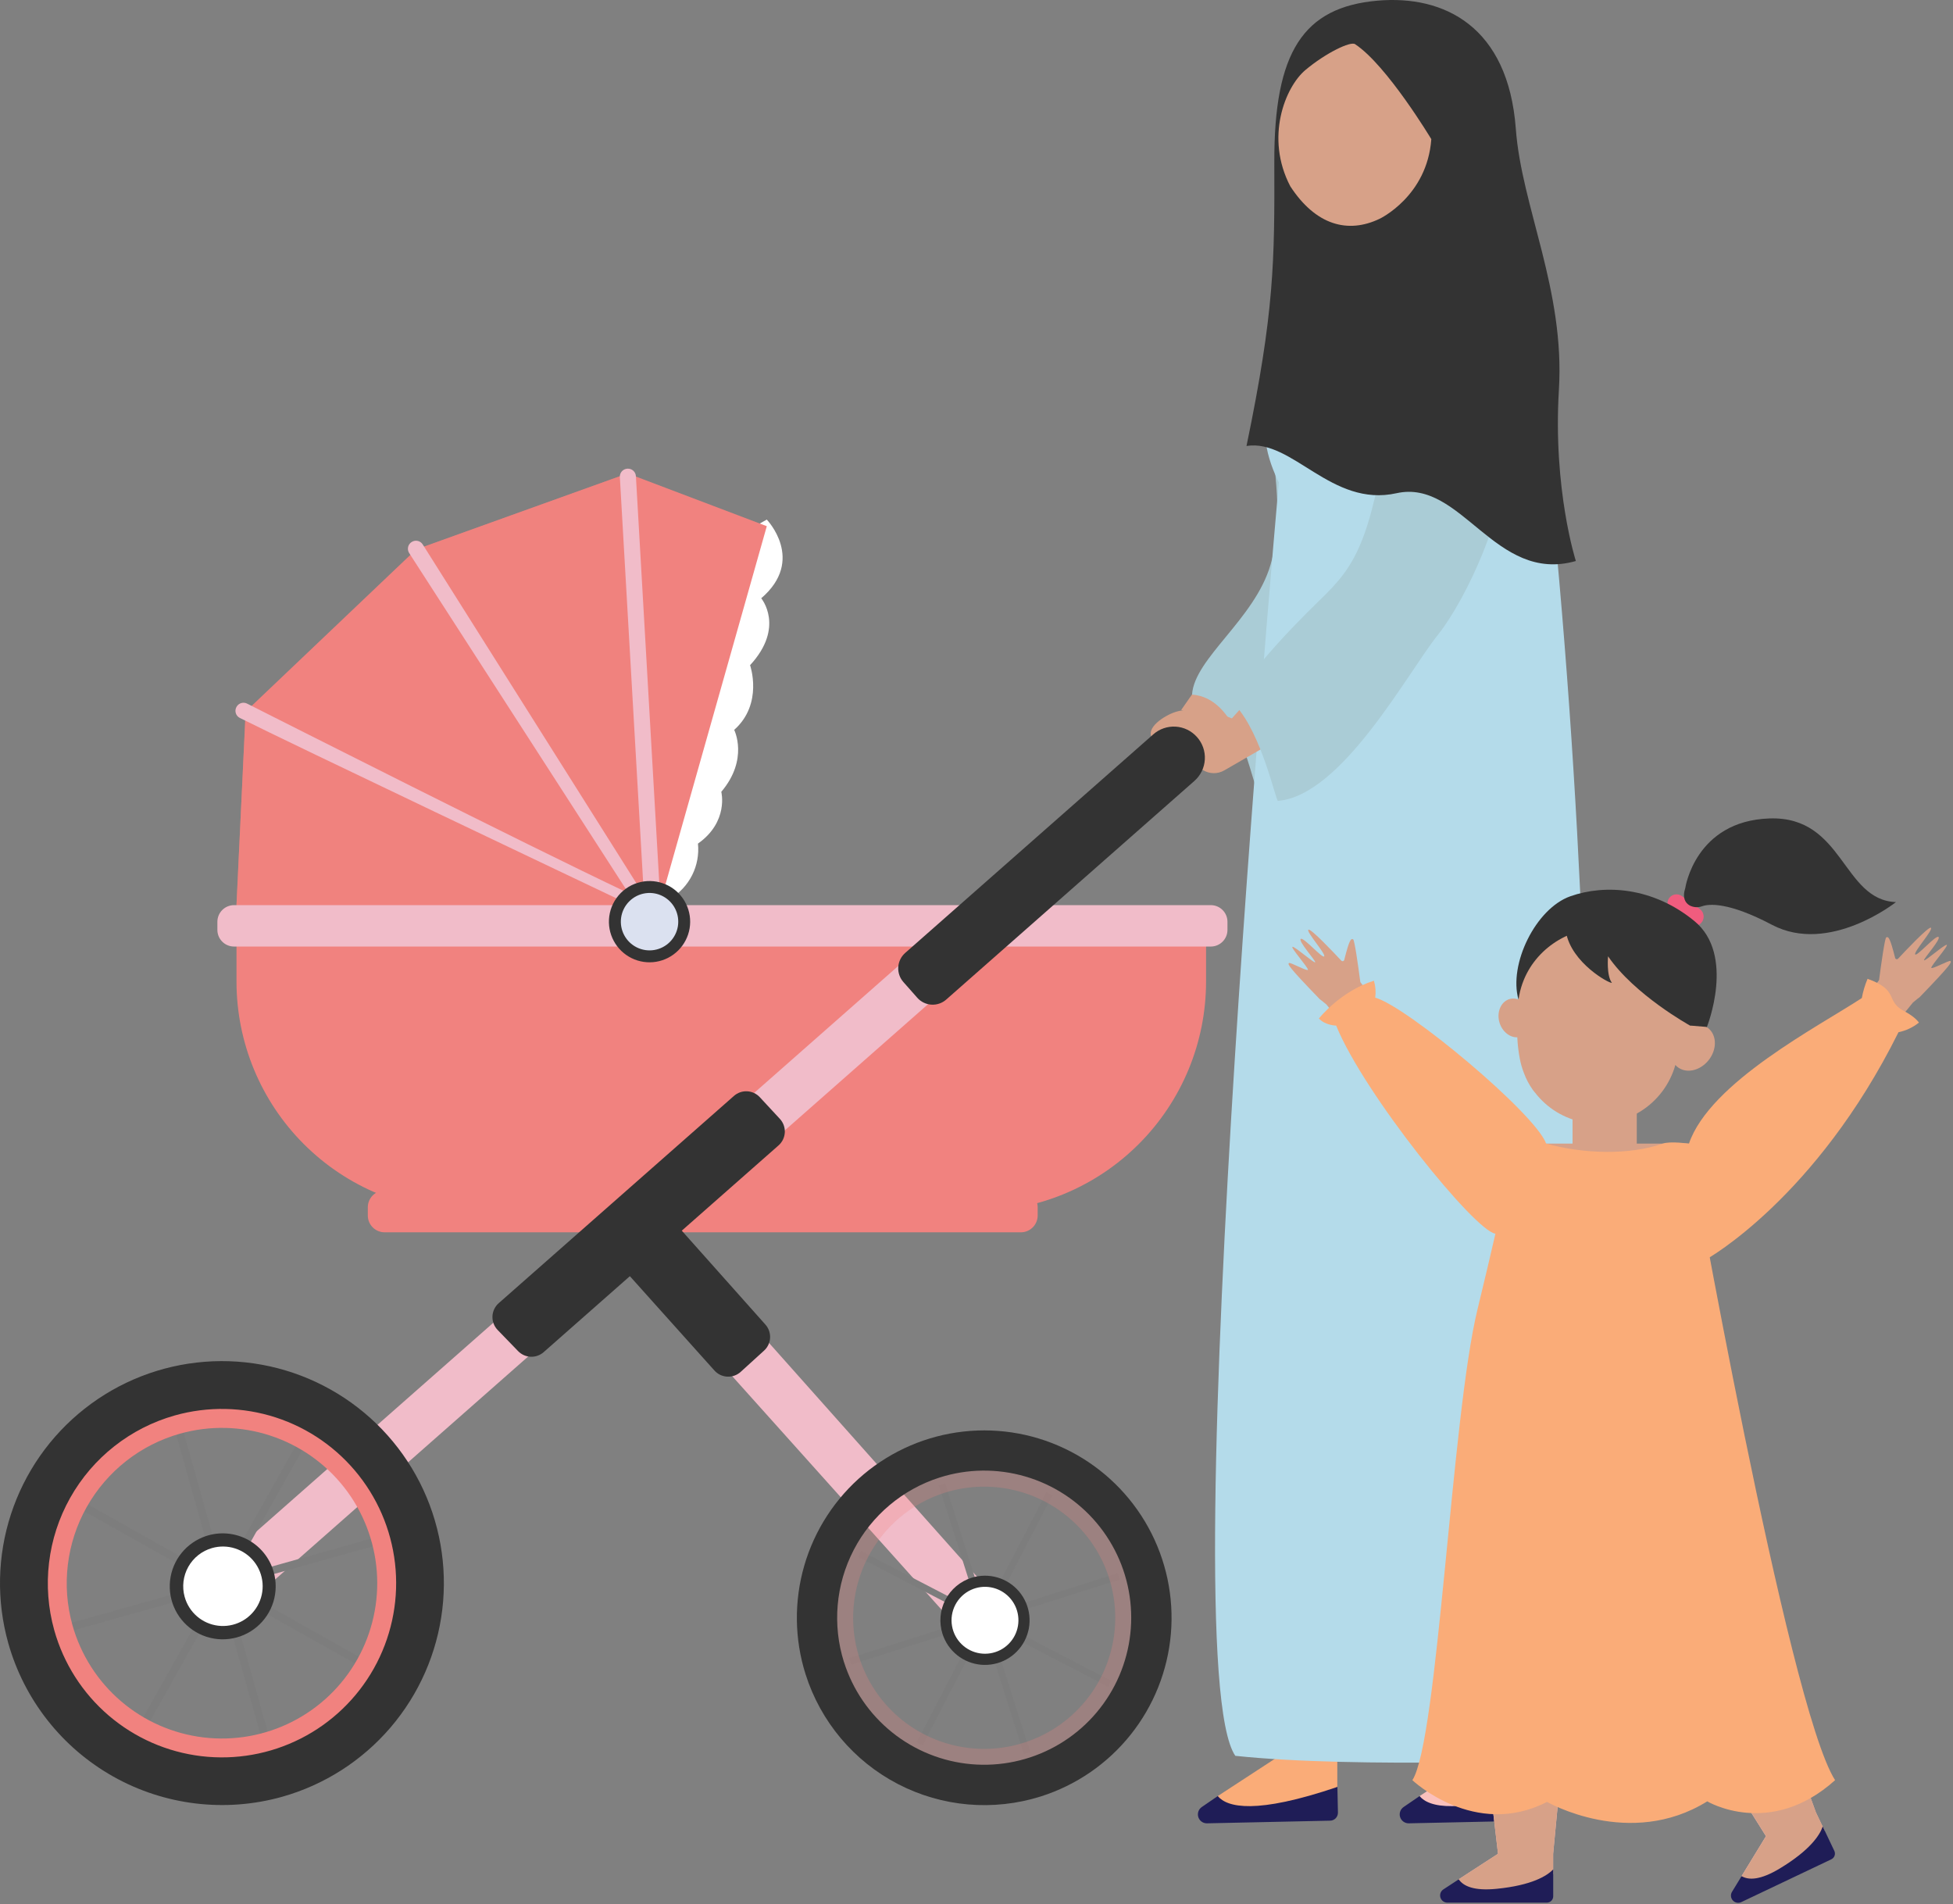 <svg width="319" height="311" viewBox="0 0 319 311" fill="none" xmlns="http://www.w3.org/2000/svg">
<rect x="0" y="0" width="319" height="311" fill="#808080" stroke="none"/>
<path d="M231.867 293.337L242.193 286.597L251.394 291.836L248.288 294.172L237.339 296.003C237.339 296.003 233.035 295.57 232.845 295.44C232.655 295.31 231.867 293.337 231.867 293.337Z" fill="#FAC0BC"/>
<path d="M231.868 293.337L229.272 295.116C229.01 295.291 228.812 295.546 228.708 295.843C228.603 296.141 228.598 296.464 228.692 296.765C228.787 297.065 228.976 297.327 229.232 297.511C229.488 297.695 229.796 297.791 230.111 297.785L250.24 297.352C250.577 297.342 250.897 297.201 251.132 296.959C251.367 296.716 251.499 296.392 251.498 296.054L251.412 291.84C238.075 296.366 233.421 295.18 231.868 293.337Z" fill="#1F1D57"/>
<path d="M251.395 278.519L242.457 284.416L242.193 286.592L243.777 290.651L251.395 291.832V278.519Z" fill="#FAC0BC"/>
<path d="M198.904 293.337L209.23 286.597L218.431 291.836L215.321 294.172L204.377 296.003C204.377 296.003 200.072 295.57 199.882 295.44C199.692 295.31 198.904 293.337 198.904 293.337Z" fill="#FAAC78"/>
<path d="M198.905 293.337L196.309 295.116C196.047 295.291 195.849 295.546 195.745 295.843C195.64 296.141 195.635 296.464 195.729 296.765C195.824 297.065 196.013 297.327 196.269 297.511C196.525 297.695 196.833 297.791 197.148 297.785L217.277 297.352C217.614 297.342 217.934 297.201 218.169 296.959C218.404 296.716 218.536 296.392 218.536 296.054L218.449 291.84C205.112 296.366 200.453 295.18 198.905 293.337Z" fill="#1F1D57"/>
<path d="M218.432 278.519L209.494 284.416L209.23 286.592L210.814 290.651L218.432 291.832V278.519Z" fill="#FAAC78"/>
<path d="M192.934 115.95C197.571 109.339 205.046 98.596 207.642 94.486C208.823 92.604 209.571 87.218 210.133 80.473C215.361 82.688 220.746 84.513 226.243 85.933C225.633 88.269 225.036 90.307 224.513 91.925C221.917 100.02 210.579 111.433 202.585 118.749C199.332 117.776 192.934 115.95 192.934 115.95Z" fill="#D7A188"/>
<path d="M207.308 63.543C207.507 76.007 210.112 83.358 207.525 92.24C204.938 101.123 195.083 107.504 194.707 113.44C202.061 113.99 203.895 125.425 205.405 129.297C214.827 126.641 220.416 102.395 219.797 89.099C219.179 75.804 213.265 62.158 213.265 62.158L207.308 63.543Z" fill="#AACCD6"/>
<path d="M211.739 122.396L208.711 284.416H218.946C218.946 284.416 235.782 242.016 235.782 222.495C235.782 202.974 237.945 144.834 237.945 144.834L228.428 115.959L216.346 111.273L211.739 122.396Z" fill="#F4A740"/>
<path d="M209.602 70.707C209.602 70.707 191.122 271.185 201.772 286.761C221.749 288.885 257.399 287.332 257.399 287.332C257.399 287.332 264.865 188.168 252.601 73.433L209.602 70.707Z" fill="#B4DBEA"/>
<path d="M246.726 70.145L250.369 123.478C250.369 123.478 222.925 131.807 211.739 130.699C211.739 130.699 212.651 88.732 210.83 83.025C209.048 77.444 199.423 69.094 216.644 45.739C217.015 45.236 217.495 44.824 218.048 44.532C218.601 44.241 219.212 44.078 219.837 44.056L233.723 43.554L240.917 43.654L246.726 70.145Z" fill="#B4DBEA"/>
<path d="M229.873 32.998L230.591 43.559C230.591 43.559 224.292 48.227 220.265 44.043L220.092 34.27L229.873 32.998Z" fill="#FAC0BC"/>
<path d="M220.809 41.862L220.701 35.52L231.083 34.166L231.308 37.432C228.296 39.868 224.656 41.404 220.809 41.862Z" fill="#F69794"/>
<path d="M209.804 30.246C209.482 29.426 209.24 28.577 209.082 27.711C208.656 25.454 208.532 23.151 208.714 20.862C208.744 20.429 208.749 19.966 208.74 19.52C208.722 17.632 209.084 15.759 209.804 14.013C212.231 8.09 218.547 4.382 225.157 5.014C234.059 5.879 240.193 13.758 238.783 22.008C239.804 21.666 236.408 29.06 236.235 28.866C235.288 32.224 233.123 35.108 230.163 36.956C227.204 38.804 223.662 39.483 220.229 38.86C216.868 38.246 213.854 36.409 211.768 33.703C211.614 33.531 211.469 33.35 211.335 33.162C210.699 32.262 210.184 31.281 209.804 30.246Z" fill="#D7A188"/>
<path d="M125.246 84.859C125.246 84.859 131.622 91.466 124.337 97.709C124.337 97.709 128.274 102.403 122.516 108.638C122.516 108.638 124.727 114.937 119.921 119.203C119.921 119.203 122.339 123.988 117.814 129.319C117.814 129.319 119.073 134.199 114.003 137.777C114.182 139.545 113.855 141.327 113.06 142.915C112.265 144.504 111.034 145.834 109.512 146.75C104.179 150.004 104.685 136.284 104.685 136.284L112.748 91.873L125.246 84.859Z" fill="white"/>
<path d="M125.247 85.937L102.519 77.318L67.955 89.744L40.122 116.218L38.625 147.828L40.187 152.773L106.78 151.211L125.247 85.937Z" fill="#F1827F"/>
<path d="M159.465 197.842L76.161 197.842C66.207 197.842 56.66 193.888 49.622 186.848C42.583 179.808 38.629 170.261 38.629 160.305V151.168L196.996 151.168V160.305C196.996 170.261 193.042 179.808 186.003 186.848C178.965 193.888 169.419 197.842 159.465 197.842Z" fill="#F1827F"/>
<path opacity="0.5" d="M104.651 148.325L40.122 116.218L38.625 147.828L71.238 151.177L104.651 148.325Z" fill="#F1827F"/>
<path d="M38.228 154.59L197.771 154.59C199.274 154.59 200.492 153.371 200.492 151.868V150.549C200.492 149.046 199.274 147.827 197.771 147.827L38.228 147.827C36.725 147.827 35.507 149.046 35.507 150.549V151.868C35.507 153.371 36.725 154.59 38.228 154.59Z" fill="#F1BCC9"/>
<path d="M107.922 199.452L162.653 260.944C162.997 261.333 163.261 261.786 163.43 262.276C163.599 262.767 163.669 263.286 163.638 263.804C163.606 264.322 163.472 264.828 163.245 265.294C163.017 265.761 162.7 266.178 162.312 266.521C161.923 266.865 161.47 267.129 160.979 267.297C160.489 267.466 159.97 267.536 159.452 267.504C158.934 267.472 158.428 267.338 157.961 267.11C157.495 266.882 157.079 266.564 156.735 266.175L98.418 201.13C101.316 199.962 107.749 201.459 107.922 199.452Z" fill="#F1BCC9"/>
<path d="M62.824 201.26H166.745C168.262 201.26 169.492 200.03 169.492 198.513V197.176C169.492 195.659 168.262 194.429 166.745 194.429H62.824C61.307 194.429 60.077 195.659 60.077 197.176V198.513C60.077 200.03 61.307 201.26 62.824 201.26Z" fill="#F1827F"/>
<path d="M38.474 263.653L193.367 127.199C193.756 126.855 194.073 126.438 194.301 125.972C194.528 125.506 194.662 124.999 194.693 124.481C194.725 123.964 194.654 123.444 194.486 122.954C194.317 122.463 194.053 122.011 193.709 121.622C193.366 121.233 192.949 120.916 192.483 120.688C192.017 120.46 191.511 120.326 190.993 120.294C190.475 120.262 189.956 120.332 189.465 120.5C188.974 120.669 188.522 120.932 188.133 121.276L33.244 257.734C32.855 258.078 32.538 258.494 32.31 258.961C32.082 259.427 31.948 259.933 31.916 260.451C31.884 260.969 31.954 261.488 32.122 261.979C32.291 262.47 32.554 262.922 32.898 263.311C33.241 263.701 33.658 264.018 34.124 264.246C34.59 264.474 35.097 264.608 35.615 264.639C36.133 264.671 36.652 264.6 37.143 264.431C37.633 264.262 38.086 263.997 38.474 263.653Z" fill="#F1BCC9"/>
<path opacity="0.5" d="M102.519 77.318L106.097 146.967H103.787L100.538 140.931L67.955 89.744L102.519 77.318Z" fill="#F1827F"/>
<path d="M81.469 212.825L119.874 178.992C120.468 178.464 121.244 178.191 122.037 178.23C122.83 178.27 123.576 178.62 124.114 179.204L127.375 182.725C127.653 183.022 127.868 183.371 128.008 183.753C128.147 184.134 128.209 184.54 128.189 184.945C128.169 185.351 128.067 185.748 127.89 186.114C127.713 186.48 127.465 186.806 127.159 187.074L111.361 200.992L125.018 216.325C125.552 216.922 125.828 217.707 125.785 218.508C125.742 219.308 125.384 220.059 124.788 220.595L121.003 224.035C120.707 224.309 120.359 224.521 119.979 224.658C119.6 224.796 119.197 224.856 118.794 224.835C118.391 224.815 117.996 224.714 117.633 224.539C117.269 224.363 116.944 224.117 116.677 223.814L102.882 208.425L88.81 220.825C88.225 221.343 87.461 221.615 86.68 221.584C85.899 221.552 85.16 221.22 84.618 220.656L81.27 217.195C80.988 216.899 80.769 216.549 80.626 216.166C80.482 215.783 80.418 215.376 80.437 214.967C80.455 214.559 80.556 214.159 80.734 213.791C80.911 213.422 81.161 213.094 81.469 212.825Z" fill="#333333"/>
<path d="M38.689 115.353C38.867 115.085 39.137 114.893 39.448 114.813C39.758 114.733 40.088 114.772 40.372 114.92C46.991 118.247 84.522 137.262 102.665 145.876L66.834 90.328C66.739 90.183 66.675 90.02 66.645 89.85C66.615 89.679 66.619 89.504 66.657 89.335C66.695 89.166 66.767 89.007 66.868 88.866C66.969 88.725 67.097 88.606 67.245 88.516C67.39 88.422 67.552 88.358 67.722 88.328C67.892 88.298 68.067 88.303 68.235 88.341C68.403 88.379 68.562 88.451 68.703 88.551C68.843 88.652 68.962 88.779 69.053 88.927L105.17 146.192L101.246 77.928C101.234 77.756 101.257 77.583 101.314 77.419C101.37 77.255 101.458 77.105 101.573 76.976C101.689 76.847 101.828 76.742 101.985 76.668C102.141 76.594 102.311 76.552 102.483 76.544C102.656 76.532 102.829 76.555 102.993 76.611C103.156 76.668 103.307 76.756 103.436 76.871C103.565 76.987 103.67 77.126 103.744 77.283C103.818 77.439 103.86 77.609 103.868 77.781L108.085 151.155C108.117 151.451 108.045 151.749 107.882 151.999C107.72 152.249 107.476 152.435 107.193 152.526C106.909 152.618 106.602 152.609 106.325 152.501C106.047 152.393 105.815 152.193 105.667 151.934L103.301 148.178C103.169 147.972 102.982 147.807 102.76 147.702C94.671 143.856 47.726 121.548 39.169 117.252C39.004 117.168 38.858 117.05 38.742 116.905C38.626 116.76 38.542 116.592 38.497 116.412C38.451 116.232 38.445 116.044 38.478 115.861C38.511 115.679 38.583 115.505 38.689 115.353Z" fill="#F1BCC9"/>
<path d="M99.516 149.662C99.335 151.037 99.589 152.433 100.243 153.656C100.896 154.879 101.916 155.866 103.159 156.48C104.402 157.093 105.806 157.302 107.174 157.076C108.542 156.851 109.805 156.202 110.785 155.222C111.766 154.242 112.415 152.98 112.642 151.612C112.868 150.244 112.661 148.84 112.048 147.596C111.436 146.352 110.45 145.331 109.227 144.677C108.005 144.022 106.609 143.767 105.235 143.947C103.785 144.138 102.44 144.801 101.406 145.834C100.372 146.868 99.708 148.213 99.516 149.662Z" fill="#333333"/>
<path d="M101.446 149.918C101.319 150.889 101.499 151.876 101.961 152.74C102.423 153.603 103.144 154.301 104.023 154.734C104.902 155.167 105.894 155.314 106.86 155.154C107.827 154.994 108.719 154.536 109.411 153.843C110.104 153.15 110.562 152.258 110.722 151.292C110.882 150.325 110.735 149.333 110.302 148.454C109.869 147.575 109.172 146.854 108.308 146.392C107.444 145.93 106.458 145.749 105.486 145.877C104.462 146.011 103.51 146.48 102.78 147.211C102.049 147.941 101.58 148.893 101.446 149.918Z" fill="#DBE1F0"/>
<path d="M138.748 270.813L159.413 264.272L140.176 254.282L140.669 253.33L159.91 263.315L153.365 242.648L154.386 242.323L160.931 262.995L170.92 243.751L171.871 244.244L161.883 263.489L182.552 256.943L182.877 257.968L162.207 264.51L181.449 274.5L180.956 275.451L161.714 265.466L168.255 286.134L167.234 286.458L160.689 265.786L150.705 285.03L149.753 284.537L159.737 265.293L139.072 271.839L138.748 270.813Z" fill="#7D7D7D"/>
<g opacity="0.5">
<path opacity="0.5" d="M134.746 272.449C133.117 267.303 133.05 261.791 134.553 256.607C136.057 251.424 139.064 246.803 143.193 243.329C147.323 239.855 152.39 237.684 157.754 237.09C163.117 236.496 168.536 237.506 173.326 239.992C178.115 242.479 182.06 246.33 184.661 251.059C187.262 255.787 188.403 261.181 187.938 266.558C187.474 271.935 185.426 277.054 182.053 281.267C178.68 285.48 174.134 288.598 168.989 290.226C162.091 292.403 154.611 291.754 148.191 288.421C141.771 285.088 136.936 279.344 134.746 272.449ZM140.343 270.679C141.622 274.716 144.069 278.283 147.374 280.929C150.68 283.576 154.695 285.182 158.914 285.546C163.132 285.91 167.363 285.014 171.073 282.973C174.782 280.932 177.804 277.836 179.754 274.078C181.705 270.319 182.497 266.067 182.032 261.858C181.566 257.649 179.863 253.673 177.138 250.432C174.413 247.191 170.788 244.831 166.722 243.65C162.656 242.47 158.331 242.521 154.294 243.799C148.884 245.518 144.376 249.314 141.761 254.353C139.145 259.393 138.635 265.264 140.343 270.679Z" fill="#F1827F"/>
</g>
<path d="M153.941 266.824C154.375 268.198 155.206 269.412 156.33 270.313C157.454 271.214 158.82 271.761 160.255 271.886C161.69 272.011 163.13 271.708 164.392 271.014C165.655 270.321 166.684 269.269 167.349 267.991C168.014 266.713 168.285 265.266 168.128 263.834C167.971 262.402 167.393 261.049 166.468 259.945C165.542 258.841 164.31 258.037 162.927 257.633C161.544 257.23 160.073 257.245 158.699 257.678C157.786 257.966 156.938 258.43 156.205 259.046C155.471 259.661 154.866 260.415 154.424 261.265C153.982 262.114 153.712 263.042 153.629 263.996C153.546 264.95 153.652 265.911 153.941 266.824Z" fill="#333333"/>
<path d="M131.579 273.435C129.757 267.664 129.686 261.483 131.376 255.671C133.065 249.86 136.44 244.681 141.072 240.787C145.705 236.894 151.387 234.461 157.402 233.797C163.416 233.133 169.493 234.267 174.863 237.056C180.233 239.846 184.656 244.164 187.572 249.467C190.489 254.77 191.768 260.818 191.248 266.847C190.728 272.877 188.433 278.617 184.652 283.342C180.871 288.067 175.774 291.565 170.006 293.393C162.264 295.838 153.868 295.109 146.663 291.367C139.458 287.625 134.033 281.175 131.579 273.435ZM137.856 271.449C139.289 275.978 142.034 279.981 145.742 282.95C149.45 285.919 153.955 287.722 158.687 288.131C163.42 288.54 168.167 287.536 172.329 285.246C176.491 282.956 179.88 279.484 182.069 275.267C184.258 271.051 185.147 266.28 184.625 261.558C184.103 256.836 182.192 252.375 179.135 248.739C176.078 245.103 172.011 242.455 167.449 241.131C162.888 239.806 158.036 239.864 153.507 241.298C147.434 243.227 142.375 247.487 139.441 253.144C136.506 258.8 135.936 265.39 137.856 271.467V271.449Z" fill="#333333"/>
<path d="M155.507 265.582C155.707 266.706 156.254 267.739 157.071 268.536C157.888 269.333 158.934 269.854 160.063 270.026C161.191 270.198 162.345 270.012 163.362 269.494C164.379 268.977 165.209 268.154 165.735 267.141C166.261 266.128 166.456 264.975 166.293 263.846C166.131 262.716 165.619 261.665 164.829 260.841C164.039 260.018 163.011 259.462 161.889 259.252C160.767 259.042 159.608 259.189 158.574 259.672C157.483 260.182 156.591 261.038 156.036 262.106C155.482 263.175 155.295 264.397 155.507 265.582Z" fill="white"/>
<path d="M9.939 265.518L34.662 258.578L12.271 246.001L12.894 244.889L35.285 257.471L28.346 232.74L29.57 232.398L36.509 257.124L49.084 234.73L50.192 235.353L37.617 257.747L62.343 250.808L62.685 252.028L37.963 258.972L60.353 271.549L59.731 272.657L37.34 260.079L44.279 284.81L43.054 285.152L36.115 260.426L23.54 282.815L22.433 282.197L35.008 259.803L10.281 266.742L9.939 265.518Z" fill="#7D7D7D"/>
<path d="M5.138 267.3C3.411 261.145 3.547 254.616 5.53 248.538C7.513 242.46 11.253 237.107 16.277 233.156C21.302 229.204 27.386 226.831 33.759 226.338C40.132 225.844 46.508 227.252 52.081 230.382C57.654 233.513 62.174 238.226 65.069 243.926C67.964 249.626 69.104 256.056 68.344 262.404C67.585 268.751 64.961 274.731 60.804 279.588C56.646 284.444 51.142 287.958 44.988 289.685C36.736 291.991 27.906 290.93 20.436 286.733C12.965 282.537 7.464 275.548 5.138 267.3ZM11.835 265.422C13.19 270.252 15.946 274.572 19.756 277.835C23.565 281.098 28.257 283.158 33.237 283.755C38.217 284.351 43.262 283.458 47.734 281.187C52.207 278.917 55.906 275.371 58.363 270.998C60.821 266.625 61.927 261.621 61.542 256.62C61.157 251.618 59.297 246.843 56.199 242.899C53.1 238.954 48.902 236.016 44.135 234.458C39.367 232.899 34.245 232.789 29.415 234.142C22.94 235.963 17.452 240.28 14.156 246.145C10.86 252.01 10.025 258.943 11.835 265.422Z" fill="#F1827F"/>
<path d="M33.126 251.063C31.578 251.691 30.244 252.754 29.287 254.124C28.33 255.494 27.79 257.111 27.732 258.782C27.674 260.452 28.101 262.103 28.961 263.536C29.821 264.968 31.078 266.121 32.579 266.855C34.08 267.589 35.762 267.873 37.421 267.671C39.079 267.47 40.644 266.793 41.927 265.721C43.209 264.649 44.153 263.229 44.646 261.632C45.138 260.035 45.158 258.33 44.702 256.722C44.371 255.552 43.797 254.465 43.017 253.532C42.237 252.599 41.27 251.841 40.178 251.307C39.086 250.773 37.893 250.476 36.678 250.433C35.463 250.391 34.253 250.606 33.126 251.063Z" fill="#333333"/>
<path d="M1.353 268.365C-0.588 261.461 -0.438 254.137 1.784 247.319C4.006 240.5 8.199 234.494 13.834 230.06C19.469 225.625 26.292 222.961 33.441 222.406C40.59 221.85 47.742 223.426 53.995 226.937C60.248 230.447 65.319 235.732 68.568 242.125C71.816 248.518 73.097 255.731 72.246 262.852C71.396 269.972 68.454 276.681 63.791 282.129C59.129 287.577 52.956 291.52 46.052 293.459C36.798 296.047 26.895 294.859 18.515 290.155C10.135 285.45 3.963 277.614 1.353 268.365ZM8.863 266.253C10.384 271.672 13.478 276.519 17.753 280.179C22.028 283.839 27.293 286.149 32.881 286.817C38.469 287.484 44.13 286.479 49.147 283.929C54.164 281.378 58.312 277.397 61.066 272.488C63.82 267.58 65.057 261.965 64.621 256.353C64.184 250.742 62.093 245.386 58.612 240.963C55.131 236.54 50.417 233.248 45.066 231.505C39.715 229.762 33.967 229.645 28.55 231.17C21.293 233.22 15.145 238.064 11.455 244.641C7.764 251.218 6.832 258.99 8.863 266.253Z" fill="#333333"/>
<path d="M30.163 260.806C30.507 262.044 31.211 263.152 32.186 263.99C33.16 264.827 34.361 265.356 35.636 265.51C36.912 265.664 38.205 265.436 39.35 264.855C40.496 264.274 41.444 263.365 42.072 262.245C42.702 261.124 42.984 259.843 42.884 258.561C42.784 257.28 42.306 256.058 41.51 255.049C40.714 254.04 39.637 253.29 38.415 252.894C37.193 252.498 35.881 252.473 34.645 252.824C32.994 253.292 31.597 254.394 30.757 255.89C29.917 257.386 29.703 259.153 30.163 260.806Z" fill="white"/>
<path d="M201.21 117.33C201.21 117.33 218.263 98.388 222.783 92.76C224.176 91.029 225.552 85.772 226.902 79.14C231.835 81.95 236.968 84.395 242.259 86.456C241.394 88.701 240.528 90.657 239.836 92.197C234.212 104.454 205.908 122.396 205.908 122.396L199.973 125.818C199.442 126.126 198.838 126.284 198.225 126.274C197.611 126.265 197.012 126.09 196.491 125.767L188.271 120.679C186.909 118.918 190.257 116.832 191.979 116.283C195.963 115.019 201.21 117.33 201.21 117.33Z" fill="#D7A188"/>
<path d="M226.844 69.28C223.738 88.749 221.354 92.427 215.618 97.965C209.882 103.503 201.775 112.242 201.775 115.188C206.127 119.922 208.381 130.799 208.736 130.799C219.183 129.933 229.863 109.949 234.808 103.758C239.752 97.567 246.081 83.129 245.29 76.6C244.498 70.072 227.359 66.039 226.844 69.28Z" fill="#AACCD6"/>
<path d="M195.097 127.536L154.572 163.234C154.241 163.529 153.855 163.756 153.436 163.901C153.018 164.046 152.574 164.106 152.132 164.079C151.689 164.051 151.257 163.937 150.859 163.741C150.461 163.546 150.106 163.274 149.814 162.94L147.56 160.387C147.266 160.056 147.04 159.67 146.896 159.251C146.752 158.832 146.692 158.388 146.719 157.946C146.747 157.503 146.862 157.071 147.058 156.673C147.253 156.276 147.525 155.92 147.858 155.628L188.371 119.939C188.868 119.498 189.447 119.159 190.075 118.942C190.703 118.726 191.368 118.635 192.031 118.675C192.695 118.715 193.343 118.885 193.941 119.177C194.538 119.468 195.072 119.874 195.513 120.372C195.958 120.868 196.3 121.448 196.521 122.078C196.741 122.707 196.834 123.374 196.796 124.04C196.757 124.706 196.587 125.358 196.296 125.958C196.004 126.558 195.597 127.094 195.097 127.536Z" fill="#333333"/>
<path d="M203.602 72.836C211.116 71.651 217.444 82.926 228.112 80.55C238.78 78.175 244.148 95.386 257.398 91.626C257.398 91.626 253.639 79.945 254.63 63.638C255.621 47.331 248.535 33.785 247.592 21.048C246.354 4.291 235.855 -0.836 225.015 0.107C212.876 1.163 208.101 8.479 208.144 26.447C208.196 42.767 208.152 50.879 203.602 72.836ZM213.218 11.439C216.514 8.67 220.62 6.679 221.346 7.22C226.537 10.647 233.788 22.727 233.788 22.727C233.113 32.067 225.344 35.732 225.344 35.732C220.187 38.202 214.922 36.809 210.757 30.428C206.591 22.467 209.922 14.208 213.218 11.439Z" fill="#333333"/>
<path d="M281.213 253.707L265.207 262.879L288.45 299.883L285.604 304.543L284.462 306.412L284.652 308.42C284.652 308.42 285.95 307.805 286.092 308.035C286.235 308.264 288.558 307.459 290.496 306.412C292.434 305.365 292.326 305.495 295.622 303.972C298.919 302.449 297.941 302.012 298.348 301.519C298.612 301.199 298.253 299.927 297.976 299.083L298.032 299.005L296.604 296.003L281.213 253.707Z" fill="#FAC0BC"/>
<path d="M275.689 279.549L288.464 299.884L285.617 304.543L284.475 306.412L284.666 308.42C284.666 308.42 285.963 307.805 286.106 308.035C286.249 308.264 288.572 307.459 290.51 306.412C292.448 305.365 292.34 305.495 295.636 303.972C298.933 302.449 297.955 302.012 298.362 301.519C298.625 301.199 298.266 299.927 297.989 299.083L298.046 299.005L296.618 296.003C296.618 296.003 292.526 284.784 288.563 273.898C284.536 276.334 280.208 278.234 275.689 279.549Z" fill="#D7A188"/>
<path d="M290.725 305.149C287.545 307.074 285.624 307.096 284.469 306.412L282.908 308.965C282.774 309.181 282.713 309.435 282.735 309.689C282.757 309.943 282.86 310.182 283.029 310.372C283.199 310.563 283.425 310.693 283.674 310.744C283.923 310.795 284.183 310.765 284.413 310.656L299.121 303.665C299.245 303.606 299.355 303.524 299.447 303.423C299.538 303.322 299.609 303.203 299.655 303.075C299.701 302.946 299.721 302.81 299.714 302.674C299.707 302.537 299.673 302.404 299.614 302.28L297.724 298.309C297.226 299.732 295.656 302.168 290.725 305.149Z" fill="#1F1D57"/>
<path d="M257.965 257.942L239.585 259.352L244.685 302.76L240.086 305.741L238.252 306.94L237.564 308.835C237.564 308.835 238.992 308.835 239.031 309.103C239.07 309.371 241.501 309.644 243.703 309.536C245.905 309.427 245.749 309.492 249.378 309.536C253.008 309.579 252.316 308.766 252.895 308.493C253.272 308.316 253.497 307.013 253.605 306.135L253.687 306.087V302.765L257.965 257.942Z" fill="#FAC0BC"/>
<path d="M315.456 158.06C315.365 157.748 318.371 154.365 317.973 154.309C317.575 154.252 314.413 157.052 314.275 156.831C314.136 156.61 317.087 153.37 316.632 153.024C316.178 152.678 313.064 156.303 312.821 155.866C312.579 155.429 315.849 151.786 315.391 151.518C314.997 151.297 311.225 155.291 310.031 156.571C309.996 156.609 309.952 156.636 309.902 156.65C309.853 156.664 309.801 156.665 309.752 156.652C309.702 156.639 309.657 156.613 309.621 156.577C309.585 156.541 309.559 156.496 309.547 156.446C308.712 153.123 308.448 152.916 308.097 153.093C307.868 153.21 307.301 157.186 306.921 160.076C295.881 175.162 275.186 187.42 275.186 187.42C275.186 187.42 269.779 207.421 280.377 201.896C289.652 197.05 306.713 171.918 310.784 165.791L312.467 163.723C313.033 163.234 313.552 162.858 313.552 162.858C318.916 157.307 318.743 157.186 318.592 156.961C318.441 156.736 315.547 158.376 315.456 158.06Z" fill="#D7A188"/>
<path d="M213.637 158.384C213.728 158.069 210.721 154.685 211.119 154.633C211.517 154.581 214.68 157.372 214.818 157.156C214.957 156.939 212.006 153.694 212.46 153.348C212.915 153.002 216.029 156.619 216.293 156.187C216.557 155.754 213.265 152.102 213.724 151.838C214.117 151.618 217.89 155.611 219.083 156.887C219.118 156.925 219.162 156.952 219.211 156.966C219.26 156.981 219.312 156.982 219.361 156.97C219.411 156.957 219.456 156.932 219.492 156.896C219.529 156.86 219.555 156.816 219.568 156.766C220.403 153.444 220.667 153.236 221.017 153.413C221.251 153.53 221.813 157.506 222.194 160.392C233.212 175.483 253.929 187.744 253.929 187.744C253.929 187.744 259.336 207.741 248.738 202.216C239.463 197.375 222.401 172.238 218.331 166.112L216.648 164.048C216.081 163.555 215.562 163.183 215.562 163.183C210.198 157.636 210.371 157.515 210.522 157.29C210.674 157.065 213.546 158.696 213.637 158.384Z" fill="#D7A188"/>
<path d="M250.595 196.687C253 193.918 252.546 186.775 252.546 186.775C250.785 181.873 229.813 164.359 224.627 162.94C224.753 162.013 224.681 161.069 224.415 160.171C218.951 161.867 215.43 166.337 215.43 166.337C216.446 167.475 218.246 167.501 218.246 167.501C222.814 178.724 240.888 201.018 244.236 201.481C250.924 199.452 250.595 196.687 250.595 196.687Z" fill="#FAAC78"/>
<path d="M272.625 146.69C272.739 146.529 272.883 146.393 273.05 146.289C273.216 146.185 273.402 146.114 273.596 146.082C273.79 146.05 273.988 146.056 274.179 146.101C274.37 146.146 274.551 146.229 274.71 146.344L277.635 148.455C277.807 148.578 277.951 148.736 278.059 148.919C278.167 149.101 278.236 149.303 278.261 149.514C278.287 149.724 278.269 149.937 278.208 150.14C278.147 150.343 278.044 150.53 277.907 150.692C277.653 150.99 277.295 151.179 276.905 151.221C276.516 151.263 276.125 151.154 275.813 150.917L272.963 148.732C272.652 148.502 272.442 148.161 272.379 147.779C272.316 147.398 272.404 147.007 272.625 146.69Z" fill="#F05C7E"/>
<path d="M275.274 145.02C275.274 145.02 276.879 134.074 289.03 133.667C301.182 133.26 300.909 146.997 309.686 147.33C309.686 147.33 298.798 155.983 289.42 151.034C282.303 147.283 279.141 147.616 278.029 148.005C277.701 148.127 277.35 148.18 277 148.159C276.65 148.138 276.308 148.044 275.996 147.884C275.3 147.486 274.737 146.668 275.274 145.02Z" fill="#333333"/>
<path d="M267.348 179.766H256.857V190.258H267.348V179.766Z" fill="#D7A188"/>
<path d="M241.882 278.908L244.685 302.76L240.086 305.741L238.252 306.94L237.564 308.835C237.564 308.835 238.992 308.835 239.031 309.103C239.07 309.371 241.501 309.644 243.703 309.536C245.905 309.427 245.749 309.492 249.378 309.536C253.008 309.579 252.316 308.766 252.895 308.493C253.272 308.316 253.497 307.013 253.605 306.135L253.687 306.087V302.765C253.687 302.765 254.812 290.875 255.911 279.341C251.235 279.808 246.519 279.662 241.882 278.908Z" fill="#D7A188"/>
<path d="M244.463 308.48C240.765 308.852 239.021 308.047 238.269 306.935L235.76 308.575C235.548 308.713 235.386 308.915 235.298 309.153C235.21 309.39 235.201 309.649 235.272 309.891C235.343 310.134 235.49 310.348 235.691 310.5C235.893 310.653 236.138 310.736 236.391 310.738H252.661C252.797 310.739 252.933 310.712 253.059 310.66C253.185 310.609 253.3 310.532 253.396 310.436C253.493 310.339 253.569 310.224 253.621 310.098C253.673 309.972 253.7 309.837 253.699 309.7V305.309C252.661 306.386 250.195 307.909 244.463 308.48Z" fill="#1F1D57"/>
<path d="M278.795 167.743C278.795 167.743 283.51 155.983 276.77 150.437C270.03 144.89 262.175 144.379 256.503 146.378C250.832 148.377 246.381 157.502 248.029 163.252L266.336 160.414L278.795 167.743Z" fill="#333333"/>
<path d="M250.036 165.705C250.442 167.436 249.603 169.067 248.189 169.365C246.774 169.664 245.273 168.5 244.866 166.791C244.46 165.082 245.299 163.429 246.714 163.131C248.128 162.832 249.603 163.996 250.036 165.705Z" fill="#D7A188"/>
<path d="M248.907 175.223C248.606 174.455 248.38 173.66 248.232 172.848C247.833 170.734 247.716 168.577 247.886 166.432C247.917 165.999 247.917 165.597 247.912 165.177C247.894 163.409 248.231 161.655 248.903 160.02C251.178 154.478 257.092 151.004 263.278 151.596C271.614 152.388 277.359 159.782 276.039 167.509C276.488 167.34 276.969 167.275 277.446 167.319C277.923 167.362 278.384 167.513 278.795 167.76C280.331 168.751 280.551 171.044 279.284 172.878C278.016 174.713 275.749 175.405 274.214 174.414C274.005 174.28 273.815 174.117 273.651 173.93C272.764 177.076 270.737 179.778 267.964 181.509C265.191 183.239 261.873 183.874 258.658 183.288C255.511 182.712 252.689 180.99 250.737 178.455C250.593 178.295 250.459 178.126 250.335 177.949C249.74 177.108 249.26 176.191 248.907 175.223Z" fill="#D7A188"/>
<path d="M276.039 167.492C276.039 167.492 266.985 162.499 262.659 156.186C262.659 156.186 262.36 159.297 263.286 160.513C262.918 160.686 256.659 157.272 255.78 152.21C254.902 147.148 263.684 150.233 263.684 150.233C263.684 150.233 268.931 150.108 269.143 150.233C269.355 150.359 272.738 152.98 272.885 153.166C273.032 153.352 276.964 160.565 276.964 160.565L277.869 163.161L278.794 167.721L276.039 167.492Z" fill="#333333"/>
<path d="M252.545 186.775C251.817 187.244 251.16 187.815 250.594 188.471C256.027 191.11 267.525 195.086 275.87 186.775H252.545Z" fill="#D7A188"/>
<path d="M275.871 186.775C275.871 186.775 272.786 186.342 271.592 186.775C266.038 188.709 258.533 188.436 252.558 186.775C250.607 187.822 247.458 191.283 244.452 200.659C243.556 204.552 242.501 209.065 241.346 213.794C237.059 231.347 234.896 284.173 230.695 290.741C230.695 290.741 240.879 300.376 252.693 294.284C252.693 294.284 266.181 302.072 278.86 294.198C278.86 294.198 289.099 300.32 299.741 290.737C292.019 278.696 275.871 186.775 275.871 186.775Z" fill="#FAAC78"/>
<path d="M275.87 186.775C279.301 176.751 297.067 167.63 304.106 163.001C304.303 161.923 304.618 160.87 305.044 159.86C310.305 161.729 307.895 163.498 310.997 165.121C312.87 166.099 313.437 167.012 313.437 167.012C312.463 167.791 311.318 168.329 310.097 168.582C296.604 195.727 278.795 205.617 278.795 205.617C272.353 197.103 275.87 186.775 275.87 186.775Z" fill="#FAAC78"/>
</svg>
